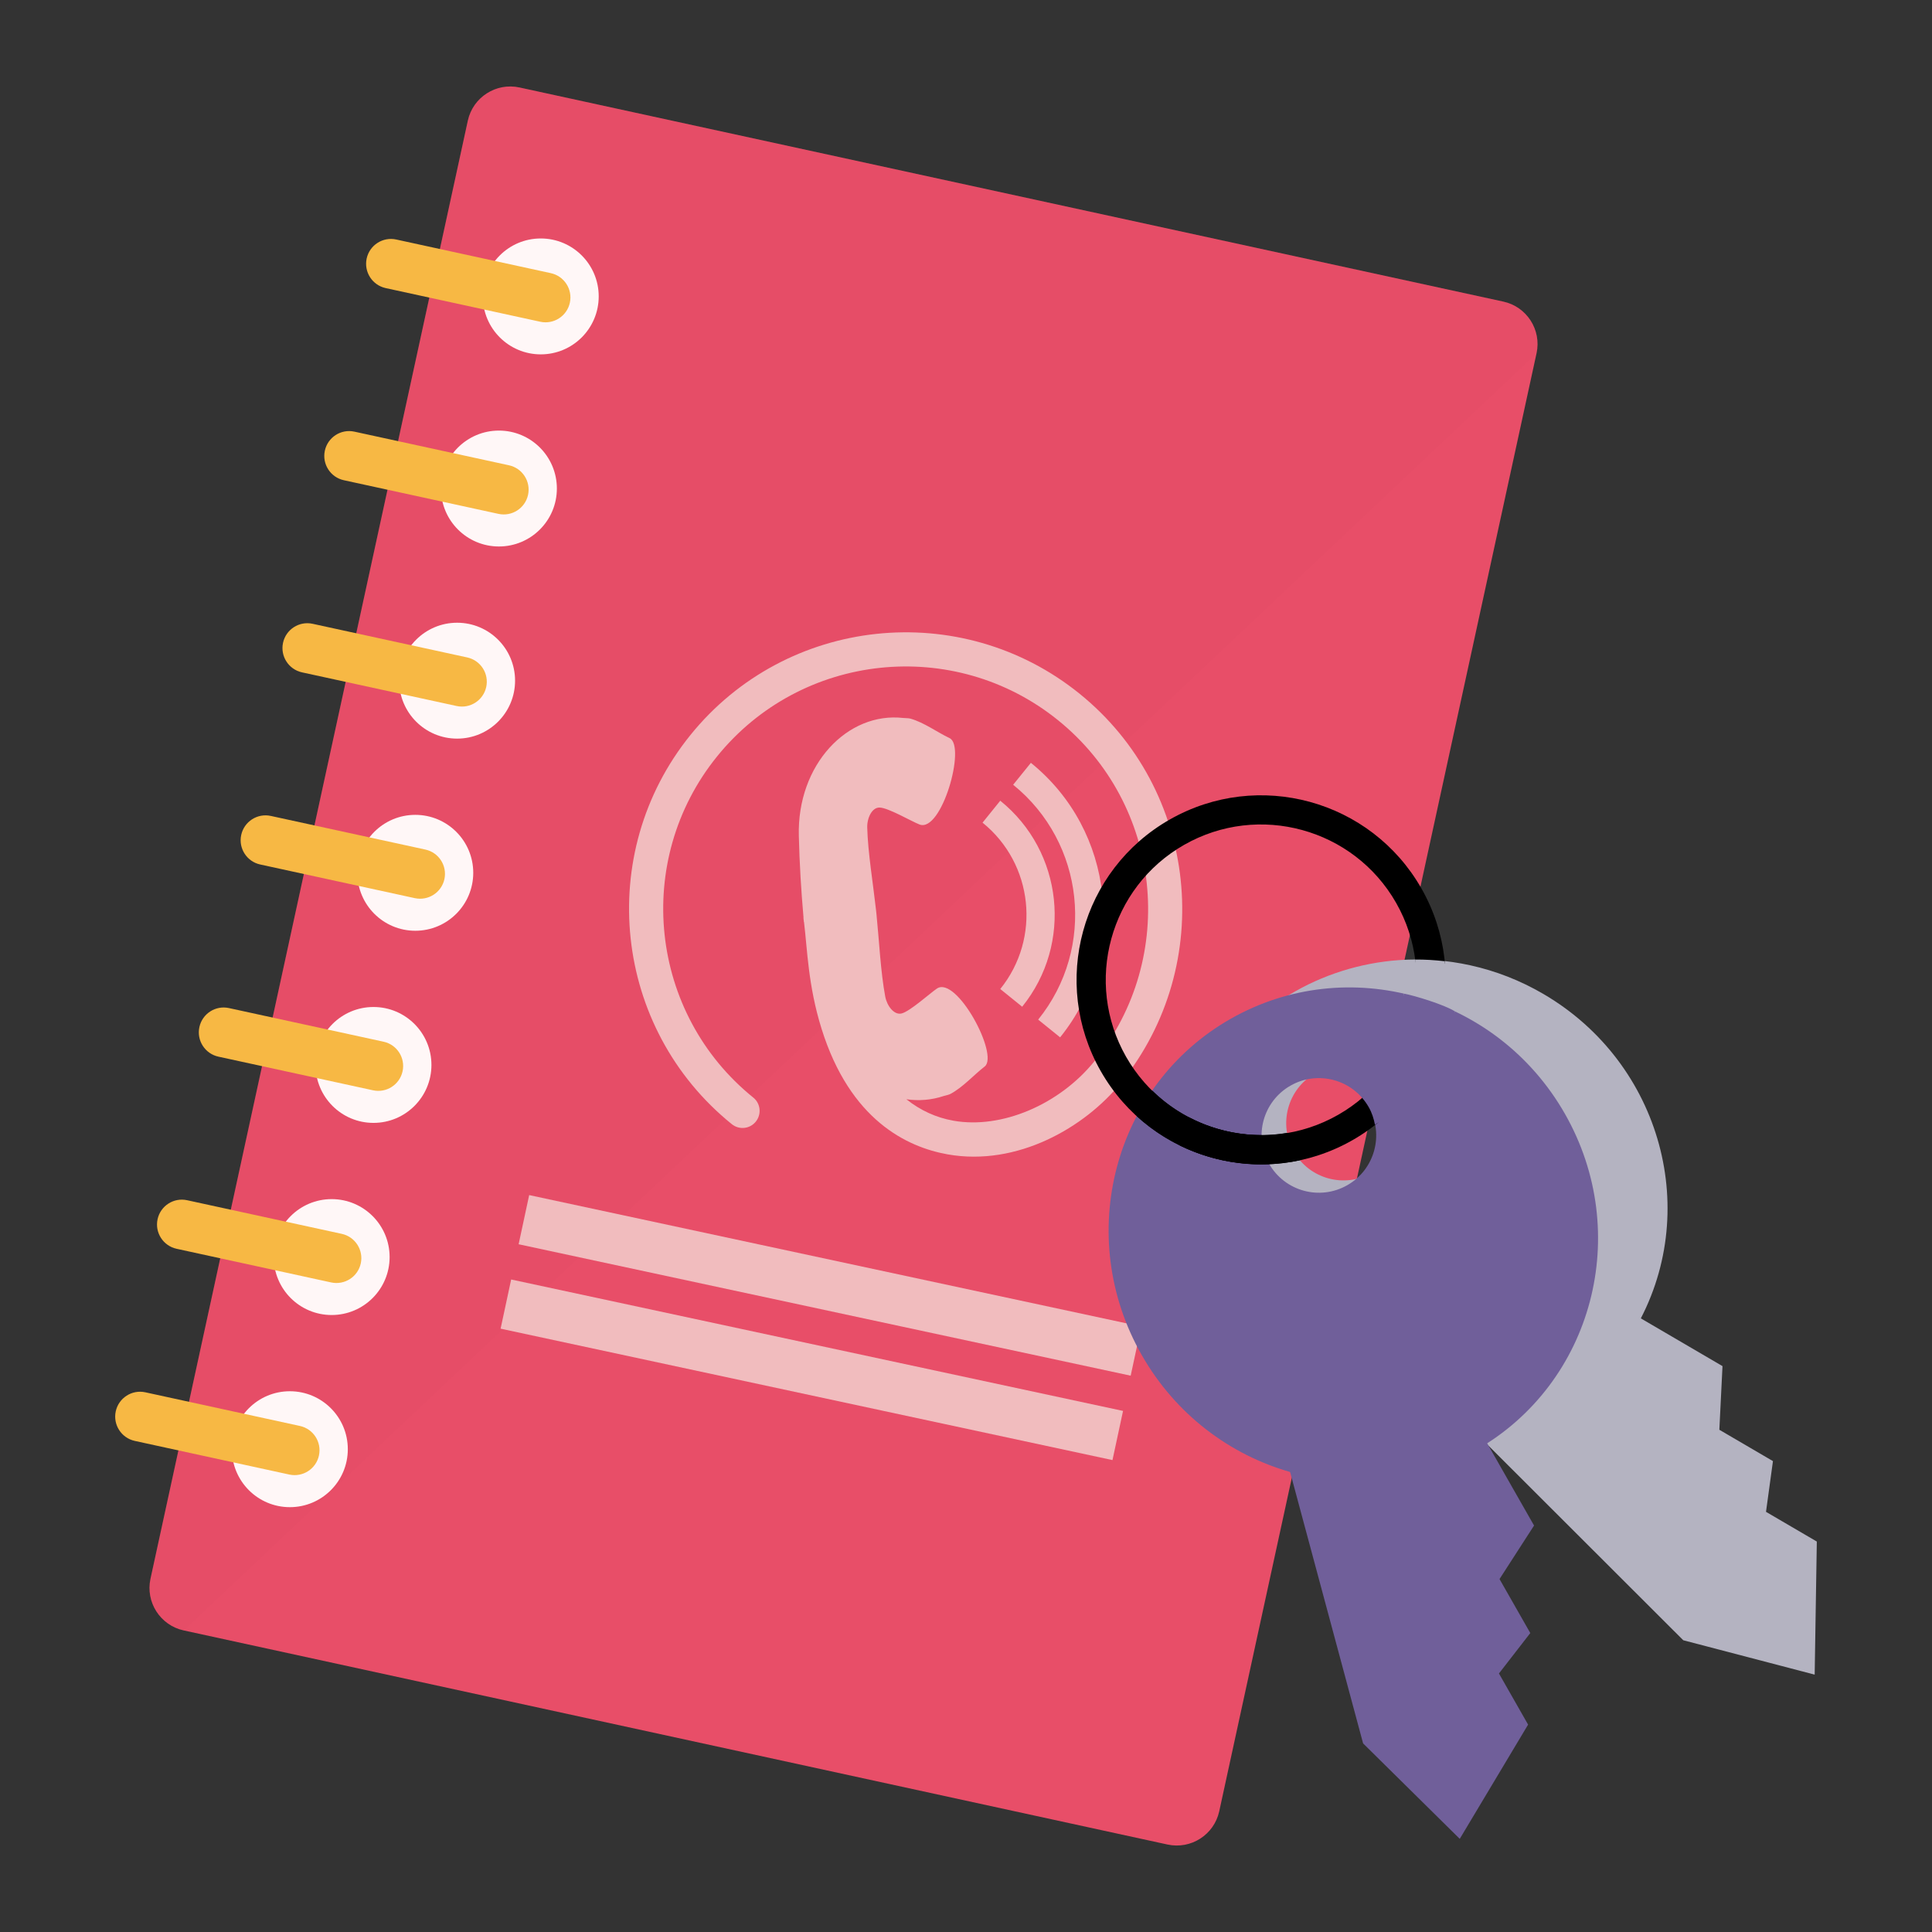 <svg enable-background="new -675 -675 1500 1500" height="1500" viewBox="-675 -675 1500 1500" width="1500" xmlns="http://www.w3.org/2000/svg"><rect x="-675" y="-675" width="1500" height="1500" fill="#333333" stroke="none"/><path d="m271.612 731.288c-3.979 18.214-21.931 29.74-40.146 25.799l-763.825-166.223c-18.199-3.979-29.772-21.932-25.793-40.165l246.365-1131.982c3.959-18.214 21.932-29.758 40.14-25.798l763.825 166.25c18.196 3.96 29.759 21.931 25.78 40.146z" fill="#e84e68"/><path d="m-532.358 590.864c-18.199-3.979-29.772-21.932-25.793-40.165l246.365-1131.982c3.959-18.214 21.932-29.758 40.14-25.798l763.825 166.25c18.196 3.96 29.759 21.931 25.78 40.146z" fill="#d0455c" opacity=".12"/><g fill="#fff7f7"><path d="m-449.956 405.157c24.851 0 44.998 20.138 44.998 45.002 0 24.846-20.147 45.002-44.998 45.002-24.855 0-45.002-20.156-45.002-45.002 0-24.864 20.146-45.002 45.002-45.002z"/><path d="m-417.498 255.991c24.851 0 44.993 20.146 44.993 44.991 0 24.856-20.143 44.993-44.993 44.993-24.846 0-44.988-20.137-44.988-44.993 0-24.844 20.142-44.991 44.988-44.991z"/><path d="m-385.026 106.832c24.851 0 44.993 20.148 44.993 44.994s-20.143 44.983-44.993 44.983c-24.846 0-44.988-20.138-44.988-44.983s20.142-44.994 44.988-44.994z"/><path d="m-352.563-42.349c24.851 0 44.993 20.143 44.993 44.994 0 24.845-20.143 44.992-44.993 44.992-24.845 0-44.989-20.146-44.989-44.992 0-24.851 20.144-44.994 44.989-44.994z"/><path d="m-320.09-191.515c24.851 0 44.993 20.143 44.993 44.988 0 24.851-20.143 44.992-44.993 44.992-24.846 0-44.994-20.142-44.994-44.992 0-24.846 20.148-44.988 44.994-44.988z"/><path d="m-287.638-340.697c24.851 0 44.993 20.143 44.993 44.993 0 24.846-20.143 44.989-44.993 44.989-24.845 0-44.993-20.143-44.993-44.989 0-24.85 20.148-44.993 44.993-44.993z"/><path d="m-255.155-489.858c24.849 0 44.992 20.148 44.992 44.994 0 24.849-20.143 44.992-44.992 44.992-24.848 0-44.993-20.143-44.993-44.992 0-24.846 20.145-44.994 44.993-44.994z"/></g><g fill="#f7b844"><path d="m-427.375 455.073c-2.255 10.414-12.548 17.017-22.963 14.775l-120.039-26.134c-10.406-2.278-17.014-12.572-14.749-22.979 2.279-10.405 12.549-17.009 22.955-14.757l120.048 26.134c10.405 2.271 17.022 12.536 14.748 22.961z"/><path d="m-394.895 305.924c-2.27 10.424-12.568 17-22.971 14.758l-120.04-26.135c-10.415-2.287-17.014-12.553-14.749-22.959 2.256-10.413 12.541-17.018 22.945-14.739l120.039 26.106c10.425 2.252 17.033 12.565 14.776 22.969z"/><path d="m-362.44 156.738c-2.262 10.424-12.55 17.027-22.978 14.758l-120.017-26.115c-10.415-2.271-17.032-12.562-14.758-22.969 2.274-10.424 12.549-17.027 22.955-14.749l120.039 26.116c10.424 2.252 17.024 12.544 14.759 22.959z"/><path d="m-329.959 7.571c-2.28 10.416-12.568 17.004-22.978 14.749l-120.034-26.13c-10.406-2.26-17.013-12.539-14.749-22.94 2.275-10.424 12.549-17.022 22.963-14.767l120.029 26.121c10.416 2.26 17.023 12.54 14.769 22.967z"/><path d="m-297.497-141.609c-2.27 10.415-12.568 17.023-22.986 14.749l-120.026-26.121c-10.395-2.265-17.013-12.549-14.748-22.964 2.264-10.405 12.548-17.019 22.954-14.748l120.04 26.12c10.423 2.265 17.031 12.55 14.766 22.964z"/><path d="m-265.024-290.781c-2.27 10.419-12.558 17.018-22.978 14.748l-120.034-26.121c-10.405-2.265-17.005-12.548-14.748-22.963 2.255-10.415 12.548-17.022 22.945-14.748l120.042 26.121c10.402 2.269 17.028 12.548 14.773 22.963z"/><path d="m-232.562-439.957c-2.27 10.415-12.563 17.023-22.978 14.758l-120.034-26.13c-10.405-2.279-16.995-12.549-14.749-22.968 2.275-10.415 12.549-17.005 22.954-14.749l120.034 26.125c10.42 2.275 17.038 12.554 14.773 22.964z"/></g><path d="m148.077 130.389-17.038-13.759c44.908-55.603 36.167-137.439-19.428-182.343l13.766-17.028c65.05 52.521 75.192 148.13 22.7 213.13zm-46.479-183.727-13.748 17.042c39.407 31.842 45.581 89.72 13.758 129.164l17.009 13.749c39.453-48.813 31.812-120.519-17.019-159.955zm61.515-83.125c-92.19-74.443-227.674-59.998-302.106 32.183-74.43 92.167-60.007 227.655 32.195 302.098 5.68 4.577 14.001 3.718 18.592-1.979 4.601-5.688 3.76-14.086-1.922-18.662-80.81-65.254-93.476-183.994-28.224-264.784 65.248-80.808 184.012-93.465 264.802-28.227 80.805 65.243 93.462 184.026 28.236 264.801-27.301 33.776-72.257 52.773-109.419 46.143-13.497-2.372-25.71-8.032-36.572-16.645 9.602 1.382 19.441.653 28.913-2.504 1.816-.598 3.787-.803 5.442-1.699 9.84-5.362 17.569-14.32 26.461-21.24 11.266-8.837-21.727-70.614-37.04-60.536-5.633 3.802-20.899 17.701-27.452 19.362-5.871 1.448-11.363-5.885-12.722-13.094-3.575-18.972-4.729-43.598-6.807-63.937-.057-.522-.132-1.153-.182-1.717-.048-.547-.131-1.159-.183-1.724-2.257-20.288-6.31-44.619-6.81-63.921-.183-7.337 3.675-15.693 9.672-15.472 6.781.201 24.56 10.68 30.912 13.151 17.095 6.627 36.317-60.727 23.412-67.022-10.115-4.848-19.551-11.974-30.29-15.132-1.892-.523-3.788-.331-5.66-.542-43.279-4.974-82.612 36.152-81.147 91.588.514 21.127 1.781 42.285 3.634 63.366l-.084.019c.065.537.159 1.121.178 1.705.117.593.172 1.13.145 1.695l.136.028c2.6 20.983 3.096 49.19 13.637 82.892 22.201 71.006 66.369 91.863 97.76 97.495 54.27 9.649 106.734-20.979 134.653-55.538 74.453-92.238 59.975-227.759-32.16-302.151z" fill="#f6ece3" opacity=".7"/><path d="m-273.601 303.546h485.892v39.036h-485.892z" fill="#f6ece3" opacity=".7" transform="matrix(-.978 -.21 .21 -.978 -128.468 632.487)"/><path d="m-278.133 318.394 475.059 102.044-8.2 38.165-475.061-102.035z" fill="#f6ece3" opacity=".7"/><path d="m472.228 439.025 159.665 159.461 102.016 26.695 1.662-103.325-39.455-23.071 5.401-39.38-41.621-24.34 2.446-49.411-74.518-43.573" fill="#b4b3c1"/><path d="m523.384 96.772c-18.147-10.63-37.296-18.008-56.761-22.291-18.42-4.072-37.118-5.37-55.501-4.053-60.257 4.333-117.026 36.843-149.447 92.259-52.773 90.136-21.109 206.761 70.706 260.516 91.818 53.726 209.002 24.21 261.776-65.944 52.774-90.126 21.072-206.74-70.773-260.487zm-133.231 138.847c-21.346 12.17-48.534 4.744-60.704-16.618-12.162-21.342-4.727-48.513 16.626-60.684 21.313-12.171 48.514-4.717 60.675 16.626 12.19 21.362 4.728 48.524-16.597 60.676z" fill="#b4b3c1"/><path d="m324.703 460.695 58.603 217.876 75.042 74.106 53.062-88.697-22.633-39.696 24.342-31.384-23.893-41.92 26.807-41.555-42.741-74.976" fill="#705f9a"/><path d="m540.012 189.785c-52.673-92.424-168.914-125.429-259.685-73.696-90.724 51.728-121.557 168.577-68.867 260.99 52.68 92.396 168.932 125.387 259.655 73.668 90.763-51.726 121.567-168.566 68.897-260.962zm-168.989 55.399c-21.344 12.17-48.533 4.745-60.704-16.617-12.161-21.343-4.726-48.514 16.626-60.685 21.315-12.171 48.515-4.718 60.676 16.625 12.189 21.363 4.726 48.524-16.598 60.677z" fill="#705f9a"/><path d="m233.186-38.715c-68.746 39.178-92.713 126.67-53.521 195.416 39.191 68.745 126.675 92.695 195.403 53.521 68.745-39.173 92.713-126.675 53.521-195.421-39.164-68.741-126.676-92.69-195.403-53.516zm130.702 229.294c-57.817 32.944-131.635 12.722-164.579-45.058-32.943-57.828-12.741-131.649 45.076-164.599 57.791-32.947 131.616-12.73 164.57 45.078 32.953 57.799 12.739 131.635-45.067 164.579z"/><path d="m334.287 225.82c-1.784-2.101-3.428-4.353-4.838-6.819-2.626-4.604-4.176-9.508-5.017-14.449-26.34 4.475-53.277.029-76.582-12.227-2.68 7.286-5.034 14.617-6.78 22.072 28.599 13.964 61.468 18.26 93.217 11.423z"/><path d="m446.596 71.269c-7.639-.859-15.28-1.345-22.902-1.289.992 7.64-8.004 14.034-8.48 21.636-1.57 25.519-1.979 51.476-18.578 71.399 3.922 3.297 7.427 7.209 10.135 11.928 1.345 2.362 2.354 4.811 3.231 7.285 21.576-23.678 44.087-53.287 46.626-84.567.691-8.586-9.154-17.72-10.032-26.392z" fill="#b4b3c1"/><path d="m414.933 96.436c-1.851 16.813-30.674 17.038-39.212 31.703-6.649 11.47 17.243 40.331 6.839 49.232 1.867 2.177 3.597 4.55 5.062 7.128 2.522 4.408 3.998 9.059 4.894 13.786 14.525-11.378 59.275-1.102 68.195-16.412 9.229-15.831-8.808-53.604-6.155-71.668-7.941-5.081-31.264-12.255-39.623-13.769z" fill="#705f9a"/><path d="m310.478 228.781c-.046-.085-.121-.141-.158-.215-4.017-7.043-5.698-14.701-5.642-22.25-31.402.076-62.114-12.085-84.97-34.474-4.418 6.379-8.435 12.974-12.013 19.811 28.144 25.63 65.29 38.763 102.783 37.128z"/></svg>